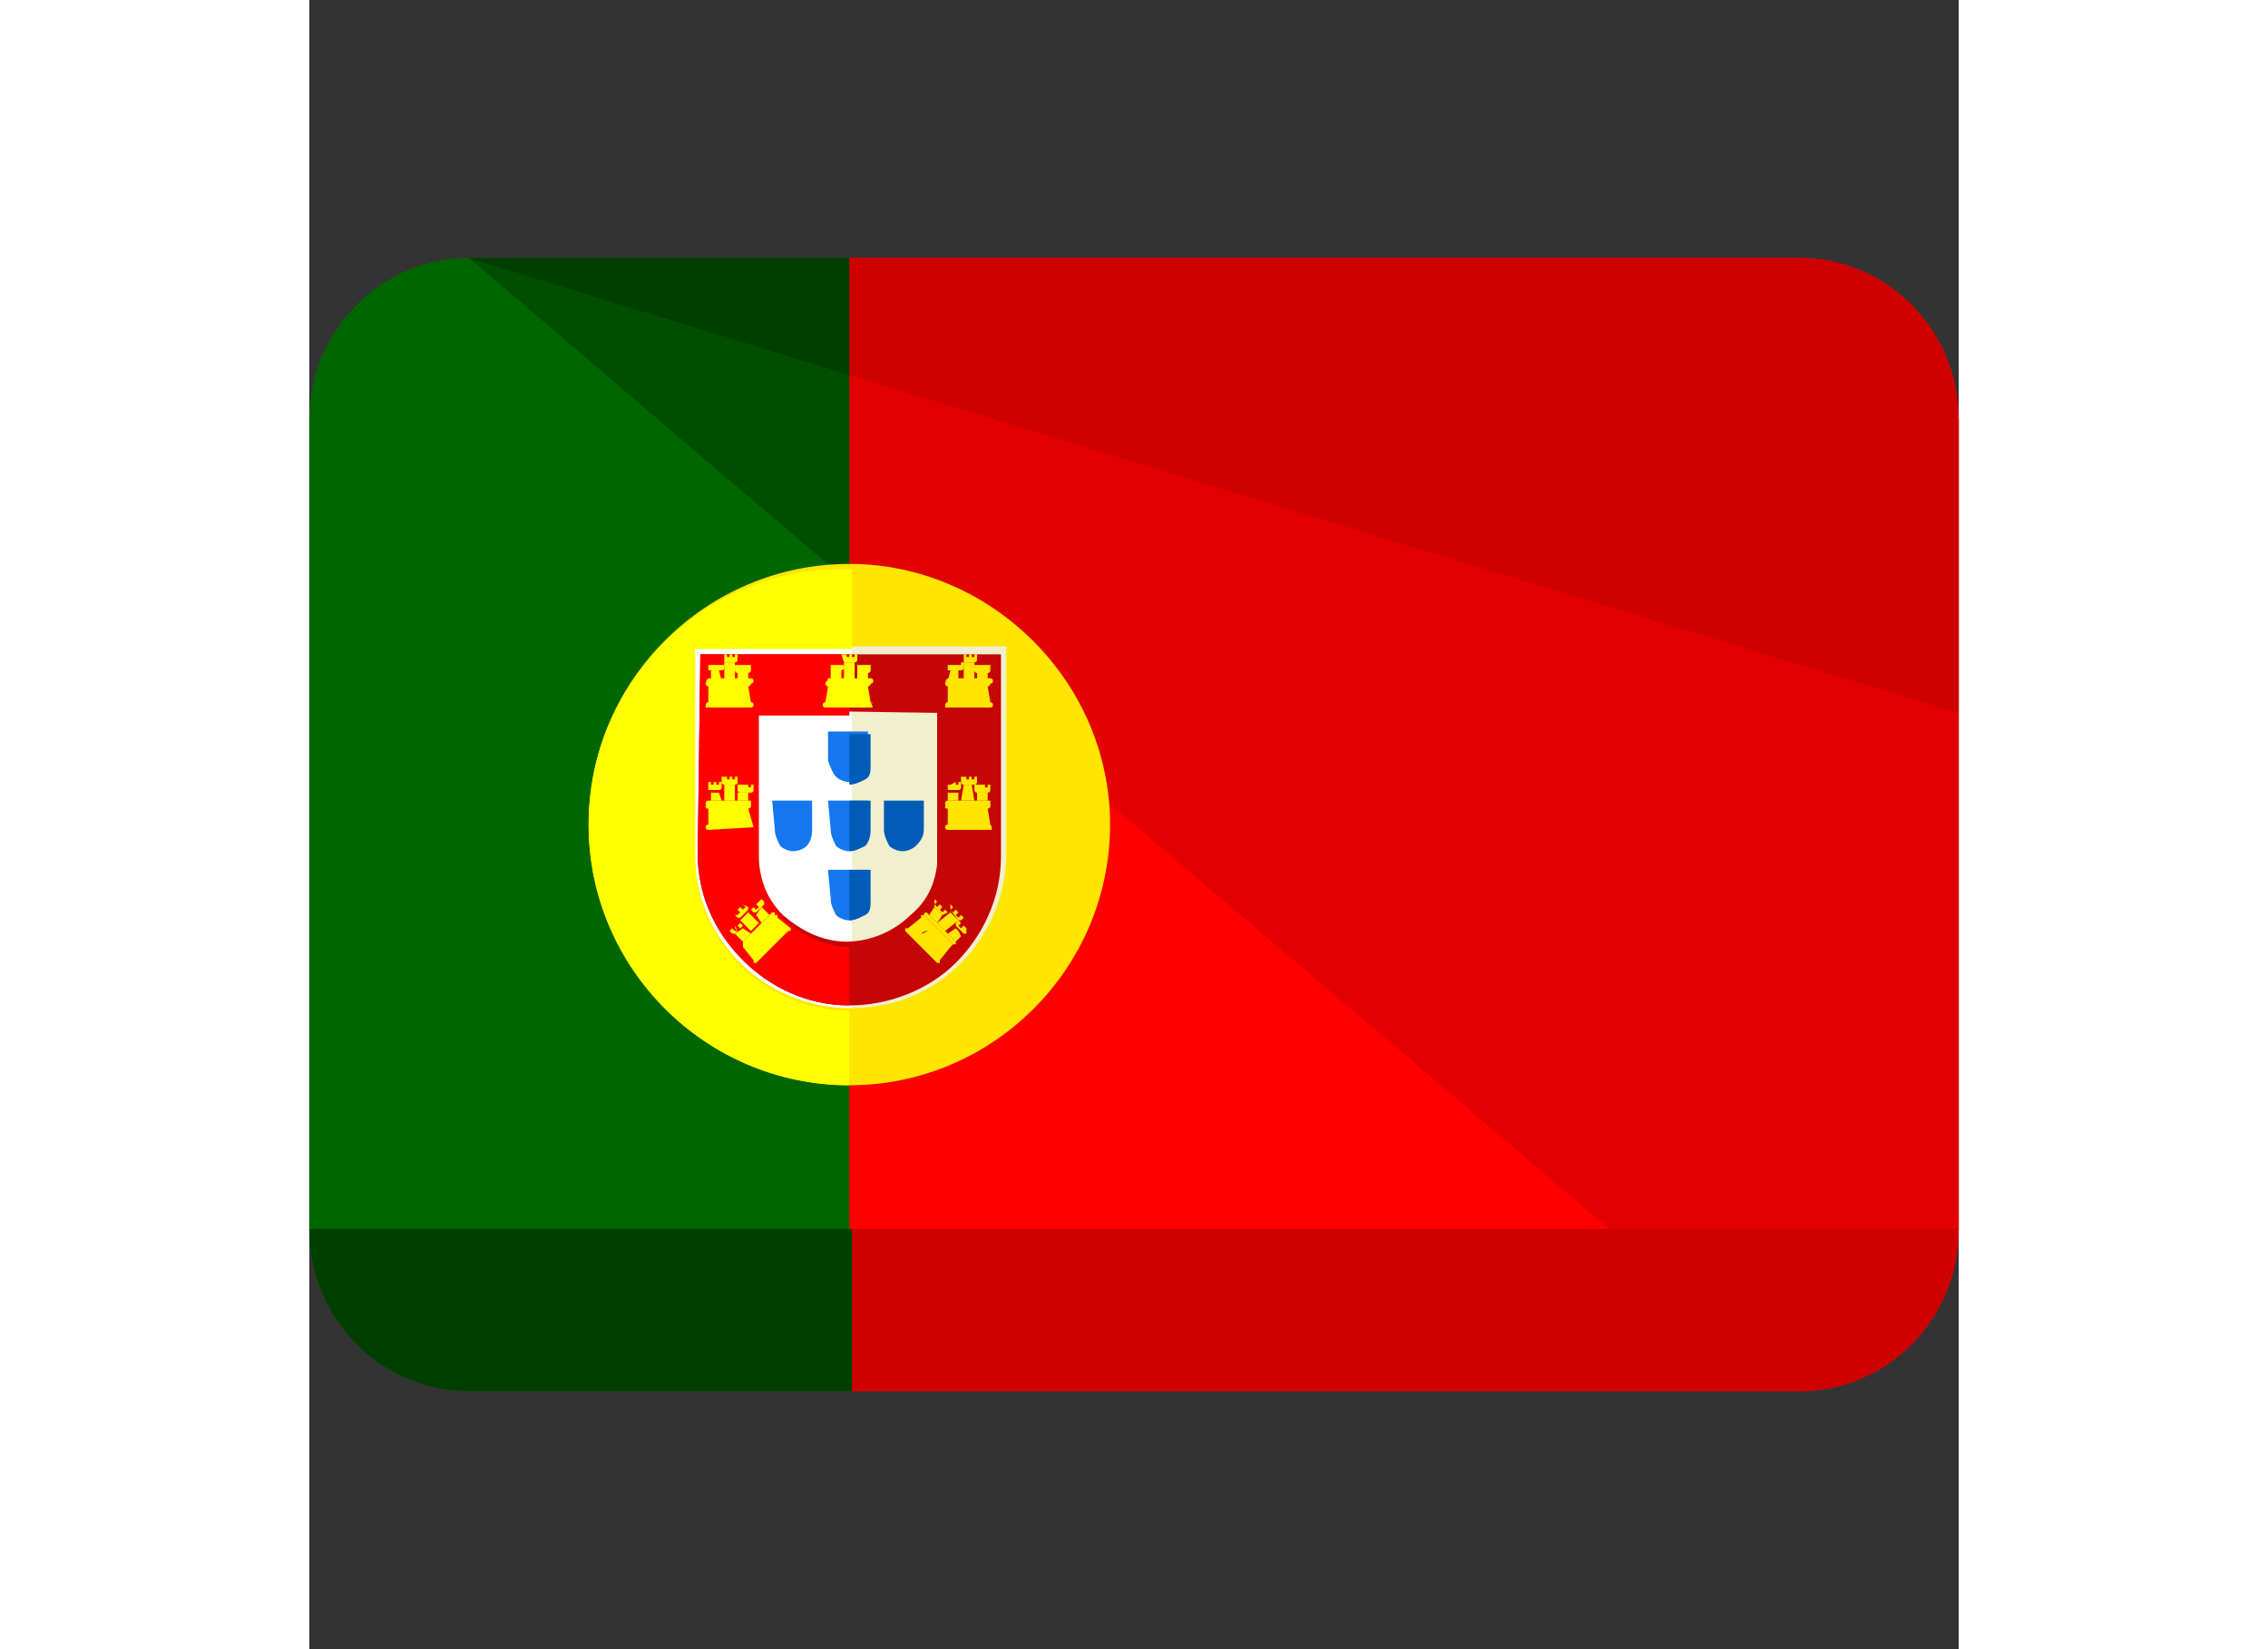 <svg xmlns="http://www.w3.org/2000/svg" xmlns:xlink="http://www.w3.org/1999/xlink" width="22" height="16" viewBox="0 0 496 496" preserveAspectRatio="xMidYMid meet" version="1.1" id="Layer_1" xml:space="preserve">
<rect x="0" y="0" width="496" height="496" fill="#333333" stroke="none"/>
<path style="fill:#006600;" d="M162.4,77.6H48c-26.4,0-48,21.6-48,48.8v243.2c0,27.2,21.6,48.8,48,48.8h115.2V77.6H162.4z"/>
<path style="fill:#FF0000;" d="M448,77.6H333.6H162.4v340.8h170.4H448c26.4,0,48-21.6,48-48.8V126.4C496,99.2,474.4,77.6,448,77.6z"/>
<path style="fill:#E20000;" d="M448,77.6H333.6H162.4v97.6L332.8,320L448,418.4c26.4,0,48-21.6,48-48.8V126.4  C496,99.2,474.4,77.6,448,77.6z"/>
<polygon style="fill:#004F00;" points="162.4,77.6 48,77.6 162.4,175.2 "/>
<path style="fill:#CE0000;" d="M333.6,369.6H162.4v48.8h170.4H448c26.4,0,48-21.6,48-48.8H333.6z"/>
<path style="fill:#013F01;" d="M0,369.6c0,27.2,21.6,48.8,48,48.8h115.2v-48.8H0z"/>
<path style="fill:#CE0000;" d="M448,77.6H333.6H162.4v35.2l170.4,52L496,214.4v-88C496,99.2,474.4,77.6,448,77.6z"/>
<polygon style="fill:#013F01;" points="162.4,77.6 48,77.6 162.4,112.8 "/>
<circle style="fill:#FFFFFF;" cx="163.2" cy="243.2" r="68.8"/>
<path style="fill:#F2EFCE;" d="M163.2,173.6c38.4,0,68.8,31.2,68.8,68.8c0,38.4-31.2,68.8-68.8,68.8"/>
<path style="fill:#C60606;" d="M116.8,256.8L116.8,256.8c0,12,4.8,23.2,13.6,32c8,8,19.2,13.6,32,13.6c12,0,24-4.8,32-12.8  s13.6-19.2,13.6-32l0,0v-60.8h-90.4L116.8,256.8 M188.8,214.4v38.4v4l0,0c0,0.8,0,2.4,0,3.2c-0.8,6.4-3.2,11.2-8,15.2  c-4.8,4.8-12,8-19.2,8s-13.6-3.2-19.2-8c-4.8-4.8-8-12-8-19.2v-42.4L188.8,214.4"/>
<path style="fill:#FF0000;" d="M116.8,256.8L116.8,256.8L116.8,256.8c0,12,4.8,23.2,13.6,32c8,8,19.2,13.6,32,13.6v-17.6l0,0  c-7.2,0-13.6-3.2-19.2-8c-4.8-4.8-8-12-8-19.2v-42.4h27.2v-18.4h-44.8L116.8,256.8z"/>
<g>
	<path style="fill:#1477EF;" d="M156.8,249.6L156.8,249.6L156.8,249.6c0,1.6,0.8,3.2,1.6,4.8c0.8,0.8,2.4,1.6,4,1.6s3.2-0.8,4-1.6   c0.8-0.8,1.6-2.4,1.6-4.8v-8.8h-12L156.8,249.6z"/>
	<path style="fill:#1477EF;" d="M156.8,270.4L156.8,270.4L156.8,270.4c0,1.6,0.8,3.2,1.6,4.8c0.8,0.8,2.4,1.6,4,1.6s3.2-0.8,4-1.6   c1.6-1.6,1.6-3.2,1.6-4.8v-8.8h-12L156.8,270.4z"/>
	<path style="fill:#1477EF;" d="M140,249.6L140,249.6c0,1.6,0.8,3.2,1.6,4.8c0.8,0.8,2.4,1.6,4,1.6s3.2-0.8,4-1.6   c0.8-0.8,1.6-2.4,1.6-4.8v-8.8h-12L140,249.6z"/>
</g>
<path style="fill:#005CB7;" d="M184.8,249.6v-8.8h-12v8.8l0,0l0,0c0,1.6,0.8,3.2,1.6,4.8c0.8,0.8,2.4,1.6,4,1.6s3.2-0.8,4-1.6  S184.8,252,184.8,249.6z"/>
<path style="fill:#1477EF;" d="M158.4,233.6c0.8,0.8,2.4,1.6,4,1.6s3.2-0.8,4-1.6s1.6-2.4,1.6-4.8V220h-12v8.8l0,0l0,0  C156.8,231.2,157.6,232.8,158.4,233.6z"/>
<g>
	<path style="fill:#FFFF00;" d="M119.2,212.8h13.6c0,0,0.8,0,0.8-0.8c0,0,0-0.8-0.8-0.8h-3.2l0,0h3.2l0,0l0,0l-0.8-4.8l0,0l0,0   c0,0,0.8,0,0.8-0.8c0,0,0-0.8-0.8-0.8l0,0h-12c0,0-0.8,0-0.8,0.8c0,0,0,0.8,0.8,0.8l0,0v4.8l0,0l0,0h3.2l0,0H120   C119.2,211.2,119.2,212,119.2,212.8L119.2,212.8z M124,208c-0.8,0.8-0.8,1.6-0.8,2.4C123.2,209.6,124,208.8,124,208z"/>
	<path style="fill:#FFFF00;" d="M124.8,199.2h3.2c0,0,0.8,0,0.8-0.8v-1.6l0,0l0,0H128v0.8h-0.8v-0.8l0,0l0,0h-0.8l0,0l0,0v0.8h-0.8   v-0.8h-0.8l0,0l0,0l0,0l0,0l0,0L124.8,199.2C124,199.2,124,199.2,124.8,199.2z"/>
	<path style="fill:#FFFF00;" d="M168.8,211.2h-3.2l0,0H168.8L168.8,211.2L168.8,211.2l-0.8-4.8l0,0l0,0c0,0,0.8,0,0.8-0.8   c0,0,0-0.8-0.8-0.8l0,0h-12c0,0-0.8,0-0.8,0.8c0,0,0,0.8,0.8,0.8l0,0l-0.8,4.8l0,0l0,0h3.2l0,0h-3.2c0,0-0.8,0-0.8,0.8   c0,0,0,0.8,0.8,0.8h13.6C169.6,212.8,169.6,212.8,168.8,211.2C169.6,212,169.6,211.2,168.8,211.2z M159.2,210.4   c0-0.8,0.8-1.6,0.8-2.4C160,208.8,159.2,209.6,159.2,210.4z"/>
	<path style="fill:#FFFF00;" d="M120,205.6h12.8c0,0,0.8,0,0.8-0.8l0,0l0,0c0,0,0-0.8-0.8-0.8H120   C119.2,204.8,119.2,204.8,120,205.6L120,205.6L120,205.6C119.2,205.6,119.2,205.6,120,205.6z"/>
	<polygon style="fill:#FFFF00;" points="128,199.2 124.8,199.2 124.8,199.2 124.8,199.2 124.8,204 124.8,204.8 124.8,204.8    128,204.8 128,204.8 128,199.2  "/>
	<polygon style="fill:#FFFF00;" points="128.8,201.6 128.8,201.6 128.8,204.8 128.8,204.8 132,204.8 132,201.6 132,201.6  "/>
	<path style="fill:#FFFF00;" d="M129.6,200H128l0,0l0,0v1.6l0,0c0,0,0,0.8,0.8,0.8h3.2c0,0,0.8,0,0.8-0.8l0,0l0,0V200H132l0,0l0,0   l0,0h-0.8l0,0H129.6L129.6,200L129.6,200L129.6,200L129.6,200L129.6,200L129.6,200z"/>
	<path style="fill:#FFFF00;" d="M120,201.6L120,201.6L120,201.6h4c0,0,0.8,0,0.8-0.8V200H124l0,0h-0.8l0,0l0,0h-0.8l0,0l0,0h-0.8   l0,0H120l0,0l0,0V201.6L120,201.6z"/>
	<polygon style="fill:#FFFF00;" points="120.8,204.8 120.8,204.8 124,204.8 123.2,201.6 120.8,201.6  "/>
	<path style="fill:#FFFF00;" d="M156,205.6h12.8c0,0,0.8,0,0.8-0.8l0,0l0,0c0,0,0-0.8-0.8-0.8H156C156,204.8,155.2,204.8,156,205.6   L156,205.6L156,205.6C155.2,205.6,156,205.6,156,205.6z"/>
	<path style="fill:#FFFF00;" d="M160.8,199.2h3.2c0,0,0.8,0,0.8-0.8v-1.6l0,0l0,0H164v0.8h-0.8v-0.8l0,0l0,0h-0.8l0,0l0,0v0.8h-0.8   v-0.8H160l0,0l0,0l0,0l0,0l0,0L160.8,199.2C160,199.2,160.8,199.2,160.8,199.2z"/>
	<polygon style="fill:#FFFF00;" points="164,199.2 160.8,199.2 160.8,204.8 160.8,204.8 164,204.8 164,204.8 164,199.2  "/>
	<polygon style="fill:#FFFF00;" points="164.8,201.6 164.8,201.6 164.8,204.8 164.8,204.8 168,204.8 168,201.6 168,201.6  "/>
	<path style="fill:#FFFF00;" d="M165.6,200h-0.8l0,0l0,0v1.6l0,0c0,0,0,0.8,0.8,0.8h2.4c0,0,0.8,0,0.8-0.8l0,0l0,0V200H168l0,0l0,0   l0,0h-0.8l0,0H165.6L165.6,200L165.6,200L165.6,200L165.6,200L165.6,200L165.6,200z"/>
	<path style="fill:#FFFF00;" d="M156.8,201.6h3.2c0,0,0.8,0,0.8-0.8V200H160l0,0h-0.8l0,0l0,0h-0.8l0,0l0,0h-0.8l0,0h-0.8l0,0   L156.8,201.6C156,201.6,156,201.6,156.8,201.6z"/>
	<polygon style="fill:#FFFF00;" points="156.8,201.6 156.8,204.8 160,204.8 160,201.6  "/>
</g>
<g>
	<path style="fill:#FFE600;" d="M191.2,212.8h13.6c0,0,0.8,0,0.8-0.8c0,0,0-0.8-0.8-0.8h-3.2l0,0h3.2l0,0l0,0l-0.8-4.8l0,0l0,0   c0,0,0.8,0,0.8-0.8c0,0,0-0.8-0.8-0.8l0,0h-12c0,0-0.8,0-0.8,0.8c0,0,0,0.8,0.8,0.8l0,0v4.8l0,0l0,0h3.2l0,0H192   C191.2,211.2,191.2,212,191.2,212.8L191.2,212.8z M196,208c-0.8,0.8-0.8,1.6-0.8,2.4C195.2,209.6,196,208.8,196,208z"/>
	<path style="fill:#FFE600;" d="M192,205.6h12.8c0,0,0.8,0,0.8-0.8l0,0l0,0c0,0,0-0.8-0.8-0.8H192   C191.2,204.8,191.2,204.8,192,205.6L192,205.6L192,205.6C191.2,205.6,191.2,205.6,192,205.6z"/>
	<path style="fill:#FFE600;" d="M196.8,199.2h3.2c0,0,0.8,0,0.8-0.8v-1.6l0,0l0,0H200v0.8h-0.8v-0.8l0,0l0,0h-0.8l0,0l0,0v0.8h-0.8   v-0.8h-0.8l0,0l0,0l0,0l0,0l0,0L196.8,199.2C196,199.2,196,199.2,196.8,199.2z"/>
	<polygon style="fill:#FFE600;" points="200,199.2 196.8,199.2 196.8,204.8 196.8,204.8 200,204.8 200,204.8 200,199.2  "/>
	<polygon style="fill:#FFE600;" points="200.8,201.6 200.8,201.6 200.8,204.8 200.8,204.8 204,204.8 204,201.6 204,201.6  "/>
	<path style="fill:#FFE600;" d="M200.8,200H200l0,0l0,0v1.6l0,0c0,0,0,0.8,0.8,0.8h3.2c0,0,0.8,0,0.8-0.8l0,0l0,0V200H204l0,0l0,0   l0,0h-0.8l0,0H200.8L200.8,200L200.8,200L200.8,200L200.8,200L200.8,200L200.8,200z"/>
	<path style="fill:#FFE600;" d="M192,201.6L192,201.6L192,201.6h4c0,0,0.8,0,0.8-0.8v-1.6H196v0.8h-0.8l0,0l0,0h-0.8l0,0l0,0h-0.8   l0,0H192l0,0l0,0V201.6L192,201.6z"/>
	<polygon style="fill:#FFE600;" points="192.8,201.6 192,204.8 192,204.8 195.2,204.8 195.2,201.6  "/>
</g>
<g>
	<path style="fill:#FFFF00;" d="M133.6,248.8C133.6,248.8,133.6,248,133.6,248.8l-4-0.8l0,0L133.6,248.8L133.6,248.8L133.6,248.8   l-1.6-5.6l0,0l0,0c0,0,0.8,0,0.8-0.8s0-0.8-0.8-0.8l0,0h-12c0,0-0.8,0-0.8,0.8s0,0.8,0.8,0.8l0,0v4.8l0,0l0,0h3.2l0,0H120   c0,0-0.8,0-0.8,0.8c0,0,0,0.8,0.8,0.8L133.6,248.8C133.6,249.6,133.6,248.8,133.6,248.8z M123.2,247.2c0-0.8,0.8-1.6,0.8-2.4   C124,245.6,123.2,246.4,123.2,247.2z"/>
	<path style="fill:#FFFF00;" d="M132.8,240.8H120c0,0-0.8,0-0.8,0.8l0,0l0,0c0,0,0,0.8,0.8,0.8h12.8   C132.8,242.4,132.8,241.6,132.8,240.8L132.8,240.8L132.8,240.8C132.8,241.6,132.8,240.8,132.8,240.8z"/>
	<path style="fill:#FFFF00;" d="M124,233.6L124,233.6L124,233.6L124,233.6L124,233.6L124,233.6v1.6c0,0,0,0.8,0.8,0.8h3.2   c0,0,0.8,0,0.8-0.8v-1.6l0,0l0,0H128v0.8h-0.8v-0.8l0,0l0,0h-0.8l0,0l0,0v0.8h-0.8v-0.8H124z"/>
	<polygon style="fill:#FFFF00;" points="128,236 124.8,236 124.8,236 124.8,236 124.8,240.8 124.8,240.8 124.8,240.8 128,240.8    128,240.8 128,236  "/>
	<polygon style="fill:#FFFF00;" points="132,238.4 128.8,238.4 128.8,238.4 128.8,240.8 128.8,240.8 132,240.8 132,238.4  "/>
	<path style="fill:#FFFF00;" d="M129.6,236h-0.8l0,0l0,0v1.6l0,0c0,0,0,0.8,0.8,0.8h3.2c0,0,0.8,0,0.8-0.8l0,0l0,0V236h-0.8l0,0l0,0   v0.8H132V236H129.6L129.6,236L129.6,236L129.6,236L129.6,236L129.6,236L129.6,236z"/>
	<path style="fill:#FFFF00;" d="M120,236L120,236L120,236v1.6l0,0l0,0l0,0l0,0h3.2c0,0,0.8,0,0.8-0.8v-1.6h-0.8v0.8h-0.8v-0.8h-0.8   v0.8h-0.8v-0.8H120V236z"/>
	<polygon style="fill:#FFFF00;" points="120.8,238.4 120.8,240.8 120.8,240.8 124,240.8 123.2,238.4 123.2,238.4  "/>
</g>
<g>
	<polygon style="fill:#FFE600;" points="195.2,280 194.4,279.2 192,280.8 194.4,283.2 196,281.6 196,281.6 196,281.6  "/>
	<path style="fill:#FFE600;" d="M185.6,274.4L185.6,274.4L185.6,274.4L185.6,274.4c-0.8,0-0.8,0.8-0.8,0.8l8.8,8.8h0.8l0,0l0,0v-0.8   L185.6,274.4z"/>
	<path style="fill:#FFE600;" d="M193.6,284l-8.8-8.8H184v0.8l0,0l-4,3.2l0,0l0,0l2.4,2.4l0,0l-2.4-2.4h-0.8v0.8l9.6,9.6h0.8v-0.8   l-2.4-2.4l0,0l2.4,2.4l0,0l0,0l3.2-4L193.6,284C193.6,285.6,193.6,285.6,193.6,284C193.6,284.8,193.6,284.8,193.6,284L193.6,284z    M184,280.8c0.8-0.8,1.6-0.8,2.4-0.8C185.6,280,184.8,280.8,184,280.8z"/>
	<path style="fill:#FFE600;" d="M192.8,273.6C192.8,273.6,192.8,274.4,192.8,273.6l2.4,3.2h0.8l0.8-0.8l0,0l0,0l-0.8-0.8l-0.8,0.8   l-0.8-0.8l0.8-0.8l0,0l0,0l-0.8-0.8l0,0l0,0l-0.8,0.8L192.8,273.6l0.8-0.8l-0.8-0.8l0,0l0,0l0,0l0,0L192.8,273.6z"/>
	<polygon style="fill:#FFE600;" points="188.8,277.6 191.2,280 191.2,280 195.2,276.8 195.2,276.8 195.2,276.8 192.8,274.4  "/>
	<path style="fill:#FFE600;" d="M197.6,279.2L197.6,279.2L197.6,279.2h-0.8H197.6l-0.8-0.8l0,0l-0.8,0.8l-0.8-0.8l0.8-0.8l-0.8-0.8   l0,0l0,0l0,0l-0.8,0.8l0,0v0.8l2.4,2.4h0.8l0,0l0,0L197.6,279.2L197.6,279.2L197.6,279.2z"/>
	<path style="fill:#FFE600;" d="M190.4,275.2L190.4,275.2L190.4,275.2C191.2,275.2,191.2,275.2,190.4,275.2l1.6-0.8l-0.8-0.8   l-0.8,0.8l-0.8-0.8l0.8-0.8l-0.8-0.8l-0.8,0.8L188,272l0.8-0.8l-0.8-0.8l0,0l0,0l0,1.6v0.8L190.4,275.2z"/>
	<polygon style="fill:#FFE600;" points="188.8,277.6 190.4,275.2 190.4,275.2 188,272.8 186.4,275.2 186.4,275.2  "/>
	<path style="fill:#FFE600;" d="M204.8,248h-3.2l0,0H204.8L204.8,248L204.8,248l-0.8-4.8l0,0l0,0c0,0,0.8,0,0.8-0.8s0-0.8-0.8-0.8   l0,0h-12c0,0-0.8,0-0.8,0.8s0,0.8,0.8,0.8l0,0v4.8l0,0l0,0h3.2l0,0H192c0,0-0.8,0-0.8,0.8c0,0,0,0.8,0.8,0.8h13.6   C204.8,249.6,205.6,248.8,204.8,248C205.6,248.8,204.8,248,204.8,248z M195.2,247.2c0-0.8,0.8-1.6,0.8-2.4   C195.2,245.6,195.2,246.4,195.2,247.2z"/>
	<path style="fill:#FFE600;" d="M204.8,240.8H192c0,0-0.8,0-0.8,0.8l0,0l0,0c0,0,0,0.8,0.8,0.8h12.8   C204.8,242.4,204.8,241.6,204.8,240.8C204.8,241.6,204.8,241.6,204.8,240.8L204.8,240.8C204.8,241.6,204.8,240.8,204.8,240.8z"/>
	<path style="fill:#FFE600;" d="M196,233.6L196,233.6L196,233.6v1.6c0,0,0,0.8,0.8,0.8h3.2c0,0,0.8,0,0.8-0.8v-1.6l0,0l0,0H200v0.8   h-0.8v-0.8l0,0l0,0h-0.8l0,0l0,0v0.8h-0.8v-0.8H196L196,233.6L196,233.6L196,233.6z"/>
	<polygon style="fill:#FFE600;" points="199.2,236 196.8,236 196,240.8 196,240.8 200,240.8 200,240.8 199.2,236  "/>
	<polygon style="fill:#FFE600;" points="204,238.4 200.8,238.4 200.8,238.4 200.8,240.8 200.8,240.8 204,240.8 204,238.4  "/>
	<path style="fill:#FFE600;" d="M200.8,236H200l0,0l0,0v0.8v0.8c0,0,0,0.8,0.8,0.8h3.2c0,0,0.8,0,0.8-0.8l0,0l0,0V236H204l0,0l0,0   v0.8h-0.8V236H200.8L200.8,236L200.8,236L200.8,236L200.8,236L200.8,236L200.8,236z"/>
	<path style="fill:#FFE600;" d="M192.8,236H192l0,0l0,0v1.6l0,0l0,0h3.2c0,0,0.8,0,0.8-0.8v-1.6h-0.8v0.8h-0.8v-0.8L192.8,236   L192.8,236L192.8,236L192.8,236L192.8,236L192.8,236z"/>
	<polygon style="fill:#FFE600;" points="192,238.4 192,238.4 192,240.8 192,240.8 195.2,240.8 195.2,238.4 195.2,238.4  "/>
</g>
<g>
	<polygon style="fill:#FFFF00;" points="138.4,275.2 136,272.8 136,272.8 136,272.8 134.4,275.2 134.4,275.2 136,277.6  "/>
	<path style="fill:#FFFF00;" d="M144.8,279.2C144,279.2,144,279.2,144.8,279.2l-3.2,2.4l0,0L144.8,279.2L144.8,279.2L144.8,279.2   l-4-3.2l0,0v-0.8H140l0,0v-0.8h-0.8l-8.8,8.8v0.8l0,0l0,0l0,0v0.8l0,0l0,0l0,0l3.2,4l2.4-2.4l0,0l-2.4,2.4v0.8h0.8l9.6-9.6   C144.8,280,144.8,280,144.8,279.2L144.8,279.2z M135.2,283.2c0,0.8,0,1.6,0.8,2.4C136,284.8,135.2,284,135.2,283.2z"/>
	<path style="fill:#FFFF00;" d="M128,275.2l0.8,0.8h0.8l2.4-2.4v-0.8l-1.6-0.8l0,0l0,0l0.8,0.8l-0.8,0.8l-0.8-0.8l0,0l-0.8,0.8l0,0   l0,0l0.8,0.8l-0.8,0.8L128,275.2L128,275.2L128,275.2L128,275.2L128,275.2z"/>
	<path style="fill:#FFFF00;" d="M132,274.4L132,274.4L132,274.4z"/>
	<polygon style="fill:#FFFF00;" points="132,274.4 129.6,276.8 129.6,276.8 129.6,276.8 132.8,280 135.2,277.6 135.2,277.6    135.2,277.6  "/>
	<path style="fill:#FFFF00;" d="M133.6,272.8L133.6,272.8v0.8V272.8l-0.8,0.8l0,0l0,0l0,0l0,0l0.8,0.8h0.8l2.4-2.4v-0.8l0,0l0,0   l-0.8-0.8l-1.6,1.6l0,0l0,0l0.8,0.8l-0.8,0.8L133.6,272.8L133.6,272.8L133.6,272.8L133.6,272.8z"/>
	<path style="fill:#FFFF00;" d="M130.4,278.4l-0.8-0.8l-0.8,0.8l0.8,0.8l-0.8,0.8l-0.8-1.6v0.8l0.8,0.8H128l-0.8-0.8l-0.8,0.8l0,0   l0.8,0.8c0,0,0,0,0.8,0l0,0L130.4,278.4L130.4,278.4z"/>
	<polygon style="fill:#FFFF00;" points="132.8,280.8 130.4,279.2 130.4,279.2 130.4,279.2 128,280.8 130.4,283.2  "/>
</g>
<path style="fill:#FFE600;" d="M162.4,169.6c-43.2,0-78.4,35.2-78.4,78.4s35.2,78.4,78.4,78.4s78.4-35.2,78.4-78.4  C240.8,204.8,204.8,169.6,162.4,169.6z M209.6,194.4v62.4l0,0c0,12.8-5.6,24.8-13.6,32.8c-8.8,8.8-20,13.6-33.6,13.6  c-12.8,0-24.8-5.6-32.8-13.6c-8.8-8.8-13.6-20-13.6-32.8l0,0v-62.4H209.6z"/>
<path style="fill:#FFFF00;" d="M84,248c0,43.2,35.2,78.4,78.4,78.4l0,0V304l0,0c-12.8,0-24.8-5.6-32.8-13.6  c-8.8-8.8-13.6-20-13.6-32.8l0,0v-62.4h47.2v-24l0,0C119.2,169.6,84,204.8,84,248z"/>
<g>
	<path style="fill:#005CB7;" d="M162.4,256L162.4,256c1.6,0,3.2-0.8,4.8-1.6c0.8-0.8,1.6-2.4,1.6-4.8v-8.8h-6.4L162.4,256L162.4,256   z"/>
	<path style="fill:#005CB7;" d="M162.4,236L162.4,236c1.6,0,3.2-0.8,4.8-1.6s1.6-2.4,1.6-4.8v-8.8h-6.4L162.4,236L162.4,236z"/>
	<path style="fill:#005CB7;" d="M162.4,276.8L162.4,276.8c1.6,0,3.2-0.8,4.8-1.6s1.6-2.4,1.6-4.8v-8.8h-6.4L162.4,276.8L162.4,276.8   z"/>
</g>
</svg>
